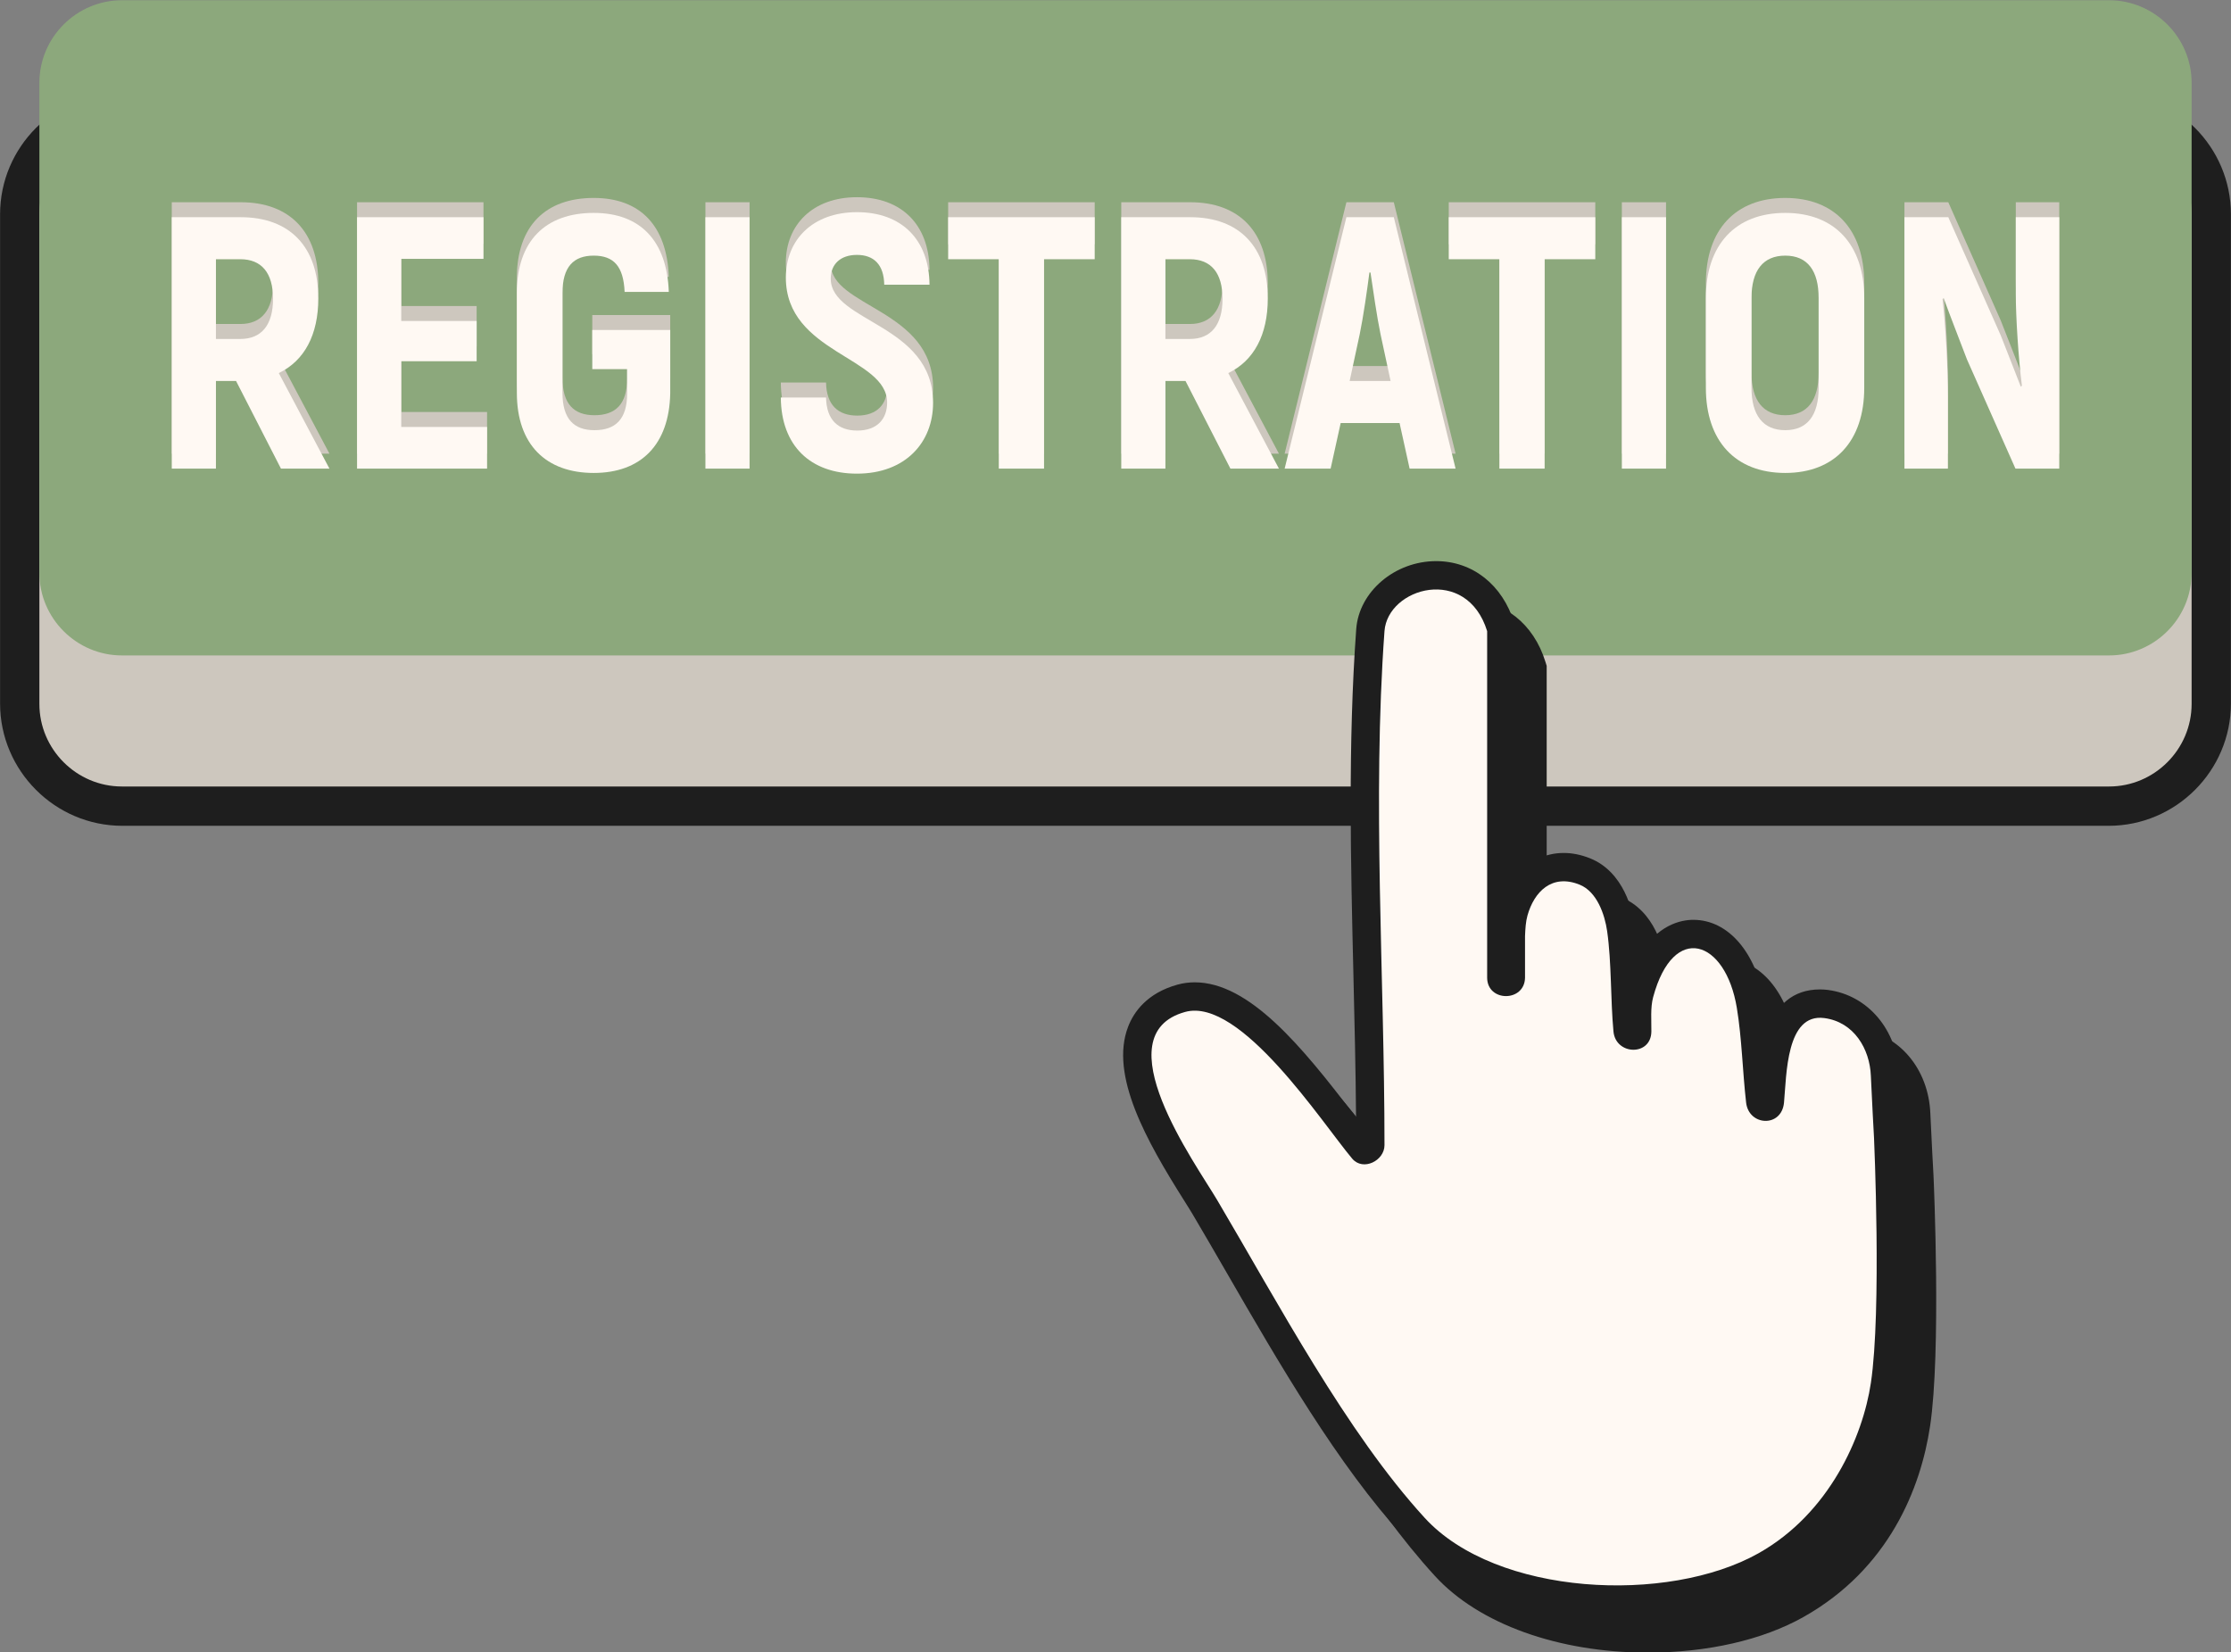 <?xml version="1.0" encoding="UTF-8" standalone="no"?><svg xmlns="http://www.w3.org/2000/svg" xmlns:xlink="http://www.w3.org/1999/xlink" fill="#000000" height="220.8" preserveAspectRatio="xMidYMid meet" version="1" viewBox="50.9 144.8 298.2 220.8" width="298.2" zoomAndPan="magnify"><rect x="50.9" y="144.8" width="298.2" height="220.8" fill="#808080" stroke="none"/><g><g id="change1_1"><path d="M 332.742 255.168 L 67.258 255.168 C 58.266 255.168 50.91 247.812 50.91 238.82 L 50.91 173.438 C 50.91 164.449 58.266 157.094 67.258 157.094 L 332.742 157.094 C 341.734 157.094 349.09 164.449 349.09 173.438 L 349.09 238.82 C 349.09 247.812 341.734 255.168 332.742 255.168" fill="#1e1e1e"/></g><g id="change2_1"><path d="M 332.805 249.914 L 67.199 249.914 C 61.129 249.914 56.164 244.945 56.164 238.879 L 56.164 173.379 C 56.164 167.312 61.129 162.348 67.199 162.348 L 332.805 162.348 C 338.871 162.348 343.836 167.312 343.836 173.379 L 343.836 238.879 C 343.836 244.945 338.871 249.914 332.805 249.914" fill="#cdc7be"/></g><g id="change3_1"><path d="M 332.805 232.398 L 67.199 232.398 C 61.129 232.398 56.164 227.434 56.164 221.367 L 56.164 155.867 C 56.164 149.797 61.129 144.832 67.199 144.832 L 332.805 144.832 C 338.871 144.832 343.836 149.797 343.836 155.867 L 343.836 221.367 C 343.836 227.434 338.871 232.398 332.805 232.398" fill="#8ca87c"/></g><g id="change1_2"><path d="M 309.336 301.906 C 309.336 301.906 309.023 296.242 308.914 293.609 C 308.672 287.664 304.762 283.023 299.398 282.316 C 299.043 282.27 298.684 282.246 298.336 282.246 C 294.57 282.246 292.527 284.52 291.387 287.336 C 291.27 286.246 291.129 285.156 290.953 284.078 C 289.832 277.316 286.086 272.945 281.402 272.945 C 279.844 272.945 276.48 273.523 274.027 278.023 C 273.945 276.641 273.824 275.262 273.633 273.93 C 273.324 271.766 272.117 266.527 267.598 264.723 C 266.41 264.246 265.227 264.008 264.074 264.008 C 261.516 264.008 259.254 265.176 257.633 267.219 L 257.633 233.789 L 257.461 233.242 C 255.891 228.16 251.891 225.004 247.027 225.004 C 241.504 225.004 236.711 229.078 236.344 234.09 C 235.23 249.391 235.605 265.121 235.969 280.34 C 236.117 286.598 236.273 293.031 236.32 299.363 C 236.266 299.297 236.215 299.227 236.16 299.152 C 229.02 289.742 222.012 281.297 214.754 281.297 C 213.969 281.297 213.195 281.398 212.453 281.605 C 208.355 282.742 206.605 285.281 205.859 287.215 C 203.34 293.734 208.383 302.602 213.305 310.402 C 213.777 311.156 214.188 311.801 214.488 312.312 C 215.961 314.797 217.465 317.402 219.008 320.07 C 225.98 332.137 233.883 345.809 242.707 355.438 C 248.574 361.844 259.199 365.664 271.133 365.668 C 271.133 365.668 271.137 365.668 271.137 365.668 C 279.07 365.668 286.484 363.996 291.977 360.898 C 303.391 354.465 307.633 343.695 308.879 335.406 C 310.367 325.504 309.383 302.902 309.336 301.906" fill="#1e1e1e"/></g><g id="change1_3"><path d="M 266.965 360.457 C 255.031 360.457 244.406 356.633 238.539 350.23 C 229.715 340.598 221.812 326.922 214.84 314.859 C 213.297 312.191 211.793 309.586 210.32 307.102 C 210.02 306.594 209.609 305.945 209.137 305.191 C 204.215 297.391 199.172 288.523 201.691 282.008 C 202.438 280.074 204.188 277.531 208.285 276.395 C 209.023 276.191 209.801 276.086 210.586 276.086 C 217.844 276.086 224.852 284.531 231.992 293.945 C 232.047 294.016 232.098 294.086 232.152 294.156 C 232.105 287.824 231.949 281.387 231.801 275.129 C 231.438 259.914 231.062 244.18 232.176 228.879 C 232.543 223.867 237.336 219.793 242.859 219.793 C 247.723 219.793 251.723 222.949 253.293 228.031 L 253.465 228.578 L 253.465 262.008 C 255.086 259.965 257.348 258.797 259.906 258.797 C 261.059 258.797 262.242 259.035 263.43 259.512 C 267.949 261.32 269.156 266.555 269.465 268.719 C 269.656 270.055 269.777 271.43 269.859 272.812 C 272.312 268.312 275.676 267.734 277.234 267.734 C 281.918 267.734 285.664 272.105 286.781 278.867 C 286.961 279.945 287.102 281.035 287.219 282.125 C 288.355 279.309 290.402 277.035 294.168 277.035 C 294.516 277.035 294.875 277.059 295.23 277.105 C 300.594 277.812 304.504 282.457 304.746 288.398 C 304.855 291.031 305.168 296.695 305.168 296.695 C 305.215 297.691 306.199 320.293 304.711 330.195 C 303.465 338.484 299.223 349.254 287.809 355.688 C 282.316 358.785 274.902 360.457 266.969 360.457 C 266.969 360.457 266.965 360.457 266.965 360.457" fill="#1e1e1e"/></g><g id="change4_1"><path d="M 301.387 296.902 C 301.387 296.902 301.07 291.207 300.961 288.555 C 300.816 285.035 298.746 281.391 294.738 280.863 C 289.629 280.191 289.699 288.469 289.355 292.156 C 289.039 295.531 284.648 295.309 284.289 292.156 C 283.812 288.004 283.727 283.594 283.047 279.488 C 281.547 270.414 274.578 267.988 271.863 278.066 C 271.48 279.488 271.641 281.18 271.625 282.656 C 271.594 285.977 266.859 285.848 266.559 282.656 C 266.16 278.395 266.316 273.477 265.715 269.254 C 265.398 267.039 264.363 263.965 262.02 263.027 C 258.324 261.551 255.953 263.984 255.066 267.152 C 254.832 267.988 254.777 268.934 254.738 269.918 L 254.738 275.48 C 254.672 278.742 249.703 278.742 249.676 275.48 L 249.676 229.152 C 246.93 220.289 236.379 223.312 235.953 229.152 C 234.305 251.805 235.953 275.133 235.953 297.855 C 235.953 299.922 233.09 301.375 231.633 299.645 C 227.648 294.918 216.695 277.996 209.297 280.047 C 198.27 283.102 210.672 300.258 213.582 305.172 C 221.699 318.891 230.891 336.27 241.336 347.668 C 250.895 358.105 273.828 359.215 285.961 352.383 C 295.441 347.039 299.887 336.812 300.965 329.633 C 302.414 319.98 301.387 296.902 301.387 296.902" fill="#fff9f3"/></g><g id="change2_2"><path d="M 79.762 188.102 L 83.027 188.102 C 85.859 188.102 87.395 186.23 87.395 182.727 C 87.395 179.27 85.859 177.445 83.027 177.445 L 79.762 177.445 Z M 82.453 193.719 L 79.762 193.719 L 79.762 205.43 L 73.859 205.43 L 73.859 171.828 L 83.074 171.828 C 89.652 171.828 93.445 175.812 93.445 182.676 C 93.445 187.574 91.57 191.027 88.164 192.66 L 94.934 205.43 L 88.453 205.43 L 82.453 193.719" fill="#cdc7be"/></g><g id="change2_3"><path d="M 116.004 199.863 L 116.004 205.43 L 98.625 205.43 L 98.625 171.828 L 115.523 171.828 L 115.523 177.395 L 104.531 177.395 L 104.531 185.699 L 114.609 185.699 L 114.609 191.078 L 104.531 191.078 L 104.531 199.863 L 116.004 199.863" fill="#cdc7be"/></g><g id="change2_4"><path d="M 119.984 195.301 L 119.984 181.957 C 119.984 174.996 123.824 171.254 130.258 171.254 C 136.5 171.254 140.051 174.996 140.293 181.812 L 134.387 181.812 C 134.242 178.402 132.945 176.965 130.258 176.965 C 127.57 176.965 126.082 178.453 126.082 181.957 L 126.082 195.301 C 126.082 198.805 127.617 200.293 130.355 200.293 C 133.188 200.293 134.723 198.805 134.723 195.398 L 134.723 192.133 L 130.066 192.133 L 130.066 186.902 L 140.484 186.902 L 140.484 195.398 C 140.34 202.215 136.594 206.008 130.258 206.008 C 123.875 206.008 119.984 202.215 119.984 195.301" fill="#cdc7be"/></g><g id="change2_5"><path d="M 151.09 171.828 L 151.09 205.43 L 145.188 205.43 L 145.188 171.828 L 151.09 171.828" fill="#cdc7be"/></g><g id="change2_6"><path d="M 155.266 195.926 L 161.312 195.926 C 161.363 198.949 162.945 200.344 165.488 200.344 C 168.18 200.344 169.477 198.758 169.477 196.598 C 169.477 190.5 155.938 190.02 155.938 179.895 C 155.938 174.898 159.488 171.156 165.441 171.156 C 171.441 171.156 175.09 174.852 175.141 180.852 L 169.09 180.852 C 169.043 178.164 167.699 176.867 165.441 176.867 C 163.234 176.867 161.938 178.117 161.938 180.035 C 161.938 185.895 175.617 186.086 175.617 196.645 C 175.617 201.926 171.922 206.102 165.441 206.102 C 159.25 206.102 155.312 202.406 155.266 195.926" fill="#cdc7be"/></g><g id="change2_7"><path d="M 197.219 177.445 L 190.449 177.445 L 190.449 205.43 L 184.402 205.43 L 184.402 177.445 L 177.633 177.445 L 177.633 171.828 L 197.219 171.828 L 197.219 177.445" fill="#cdc7be"/></g><g id="change2_8"><path d="M 206.672 188.102 L 209.938 188.102 C 212.77 188.102 214.305 186.23 214.305 182.727 C 214.305 179.27 212.77 177.445 209.938 177.445 L 206.672 177.445 Z M 209.359 193.719 L 206.672 193.719 L 206.672 205.43 L 200.77 205.43 L 200.77 171.828 L 209.984 171.828 C 216.562 171.828 220.355 175.812 220.355 182.676 C 220.355 187.574 218.48 191.027 215.074 192.66 L 221.844 205.43 L 215.359 205.43 L 209.359 193.719" fill="#cdc7be"/></g><g id="change2_9"><path d="M 236.77 193.719 L 235.426 187.477 C 234.945 185.172 234.418 181.477 234.082 179.219 L 233.938 179.219 C 233.648 181.477 233.121 185.172 232.641 187.477 L 231.297 193.719 Z M 237.969 199.336 L 230.098 199.336 L 228.754 205.43 L 222.609 205.43 L 230.863 171.828 L 237.199 171.828 L 245.457 205.43 L 239.312 205.43 L 237.969 199.336" fill="#cdc7be"/></g><g id="change2_10"><path d="M 264.129 177.445 L 257.359 177.445 L 257.359 205.43 L 251.312 205.43 L 251.312 177.445 L 244.543 177.445 L 244.543 171.828 L 264.129 171.828 L 264.129 177.445" fill="#cdc7be"/></g><g id="change2_11"><path d="M 273.586 171.828 L 273.586 205.43 L 267.68 205.43 L 267.68 171.828 L 273.586 171.828" fill="#cdc7be"/></g><g id="change2_12"><path d="M 293.984 194.629 L 293.984 182.629 C 293.984 178.98 292.496 176.965 289.52 176.965 C 286.543 176.965 285.008 178.98 285.008 182.629 L 285.008 194.629 C 285.008 198.277 286.543 200.293 289.52 200.293 C 292.496 200.293 293.984 198.277 293.984 194.629 Z M 278.91 194.629 L 278.91 182.629 C 278.91 175.523 282.848 171.254 289.52 171.254 C 296.145 171.254 300.078 175.523 300.078 182.629 L 300.078 194.629 C 300.078 201.734 296.145 206.008 289.52 206.008 C 282.848 206.008 278.91 201.734 278.91 194.629" fill="#cdc7be"/></g><g id="change2_13"><path d="M 326.145 171.828 L 326.145 205.43 L 320.289 205.43 L 313.809 190.836 C 312.801 188.195 311.598 185.125 310.688 182.629 L 310.543 182.773 C 310.977 186.566 311.262 192.277 311.262 195.781 L 311.262 205.43 L 305.453 205.43 L 305.453 171.828 L 311.312 171.828 L 318.32 187.621 C 319.184 189.781 320.191 192.422 321.008 194.484 L 321.152 194.344 C 320.672 190.551 320.336 185.125 320.336 182.055 L 320.336 171.828 L 326.145 171.828" fill="#cdc7be"/></g><g id="change4_2"><path d="M 79.762 190.102 L 83.027 190.102 C 85.859 190.102 87.395 188.23 87.395 184.727 C 87.395 181.27 85.859 179.445 83.027 179.445 L 79.762 179.445 Z M 82.453 195.719 L 79.762 195.719 L 79.762 207.43 L 73.859 207.43 L 73.859 173.828 L 83.074 173.828 C 89.652 173.828 93.445 177.812 93.445 184.676 C 93.445 189.574 91.57 193.027 88.164 194.66 L 94.934 207.43 L 88.453 207.43 L 82.453 195.719" fill="#fff9f3"/></g><g id="change4_3"><path d="M 116.004 201.863 L 116.004 207.43 L 98.625 207.43 L 98.625 173.828 L 115.523 173.828 L 115.523 179.395 L 104.531 179.395 L 104.531 187.699 L 114.609 187.699 L 114.609 193.078 L 104.531 193.078 L 104.531 201.863 L 116.004 201.863" fill="#fff9f3"/></g><g id="change4_4"><path d="M 119.984 197.301 L 119.984 183.957 C 119.984 176.996 123.824 173.254 130.258 173.254 C 136.5 173.254 140.051 176.996 140.293 183.812 L 134.387 183.812 C 134.242 180.402 132.945 178.965 130.258 178.965 C 127.57 178.965 126.082 180.453 126.082 183.957 L 126.082 197.301 C 126.082 200.805 127.617 202.293 130.355 202.293 C 133.188 202.293 134.723 200.805 134.723 197.398 L 134.723 194.133 L 130.066 194.133 L 130.066 188.902 L 140.484 188.902 L 140.484 197.398 C 140.34 204.215 136.594 208.008 130.258 208.008 C 123.875 208.008 119.984 204.215 119.984 197.301" fill="#fff9f3"/></g><g id="change4_5"><path d="M 151.09 173.828 L 151.09 207.43 L 145.188 207.43 L 145.188 173.828 L 151.09 173.828" fill="#fff9f3"/></g><g id="change4_6"><path d="M 155.266 197.926 L 161.312 197.926 C 161.363 200.949 162.945 202.344 165.488 202.344 C 168.18 202.344 169.477 200.758 169.477 198.598 C 169.477 192.5 155.938 192.02 155.938 181.895 C 155.938 176.898 159.488 173.156 165.441 173.156 C 171.441 173.156 175.09 176.852 175.141 182.852 L 169.09 182.852 C 169.043 180.164 167.699 178.867 165.441 178.867 C 163.234 178.867 161.938 180.117 161.938 182.035 C 161.938 187.895 175.617 188.086 175.617 198.645 C 175.617 203.926 171.922 208.102 165.441 208.102 C 159.25 208.102 155.312 204.406 155.266 197.926" fill="#fff9f3"/></g><g id="change4_7"><path d="M 197.219 179.445 L 190.449 179.445 L 190.449 207.43 L 184.402 207.43 L 184.402 179.445 L 177.633 179.445 L 177.633 173.828 L 197.219 173.828 L 197.219 179.445" fill="#fff9f3"/></g><g id="change4_8"><path d="M 206.672 190.102 L 209.938 190.102 C 212.77 190.102 214.305 188.23 214.305 184.727 C 214.305 181.27 212.77 179.445 209.938 179.445 L 206.672 179.445 Z M 209.359 195.719 L 206.672 195.719 L 206.672 207.43 L 200.77 207.43 L 200.77 173.828 L 209.984 173.828 C 216.562 173.828 220.355 177.812 220.355 184.676 C 220.355 189.574 218.48 193.027 215.074 194.66 L 221.844 207.43 L 215.359 207.43 L 209.359 195.719" fill="#fff9f3"/></g><g id="change4_9"><path d="M 236.77 195.719 L 235.426 189.477 C 234.945 187.172 234.418 183.477 234.082 181.219 L 233.938 181.219 C 233.648 183.477 233.121 187.172 232.641 189.477 L 231.297 195.719 Z M 237.969 201.336 L 230.098 201.336 L 228.754 207.43 L 222.609 207.43 L 230.863 173.828 L 237.199 173.828 L 245.457 207.43 L 239.312 207.43 L 237.969 201.336" fill="#fff9f3"/></g><g id="change4_10"><path d="M 264.129 179.445 L 257.359 179.445 L 257.359 207.43 L 251.312 207.43 L 251.312 179.445 L 244.543 179.445 L 244.543 173.828 L 264.129 173.828 L 264.129 179.445" fill="#fff9f3"/></g><g id="change4_11"><path d="M 273.586 173.828 L 273.586 207.43 L 267.68 207.43 L 267.68 173.828 L 273.586 173.828" fill="#fff9f3"/></g><g id="change4_12"><path d="M 293.984 196.629 L 293.984 184.629 C 293.984 180.98 292.496 178.965 289.52 178.965 C 286.543 178.965 285.008 180.98 285.008 184.629 L 285.008 196.629 C 285.008 200.277 286.543 202.293 289.52 202.293 C 292.496 202.293 293.984 200.277 293.984 196.629 Z M 278.91 196.629 L 278.91 184.629 C 278.91 177.523 282.848 173.254 289.52 173.254 C 296.145 173.254 300.078 177.523 300.078 184.629 L 300.078 196.629 C 300.078 203.734 296.145 208.008 289.52 208.008 C 282.848 208.008 278.91 203.734 278.91 196.629" fill="#fff9f3"/></g><g id="change4_13"><path d="M 326.145 173.828 L 326.145 207.43 L 320.289 207.43 L 313.809 192.836 C 312.801 190.195 311.598 187.125 310.688 184.629 L 310.543 184.773 C 310.977 188.566 311.262 194.277 311.262 197.781 L 311.262 207.43 L 305.453 207.43 L 305.453 173.828 L 311.312 173.828 L 318.32 189.621 C 319.184 191.781 320.191 194.422 321.008 196.484 L 321.152 196.344 C 320.672 192.551 320.336 187.125 320.336 184.055 L 320.336 173.828 L 326.145 173.828" fill="#fff9f3"/></g></g></svg>